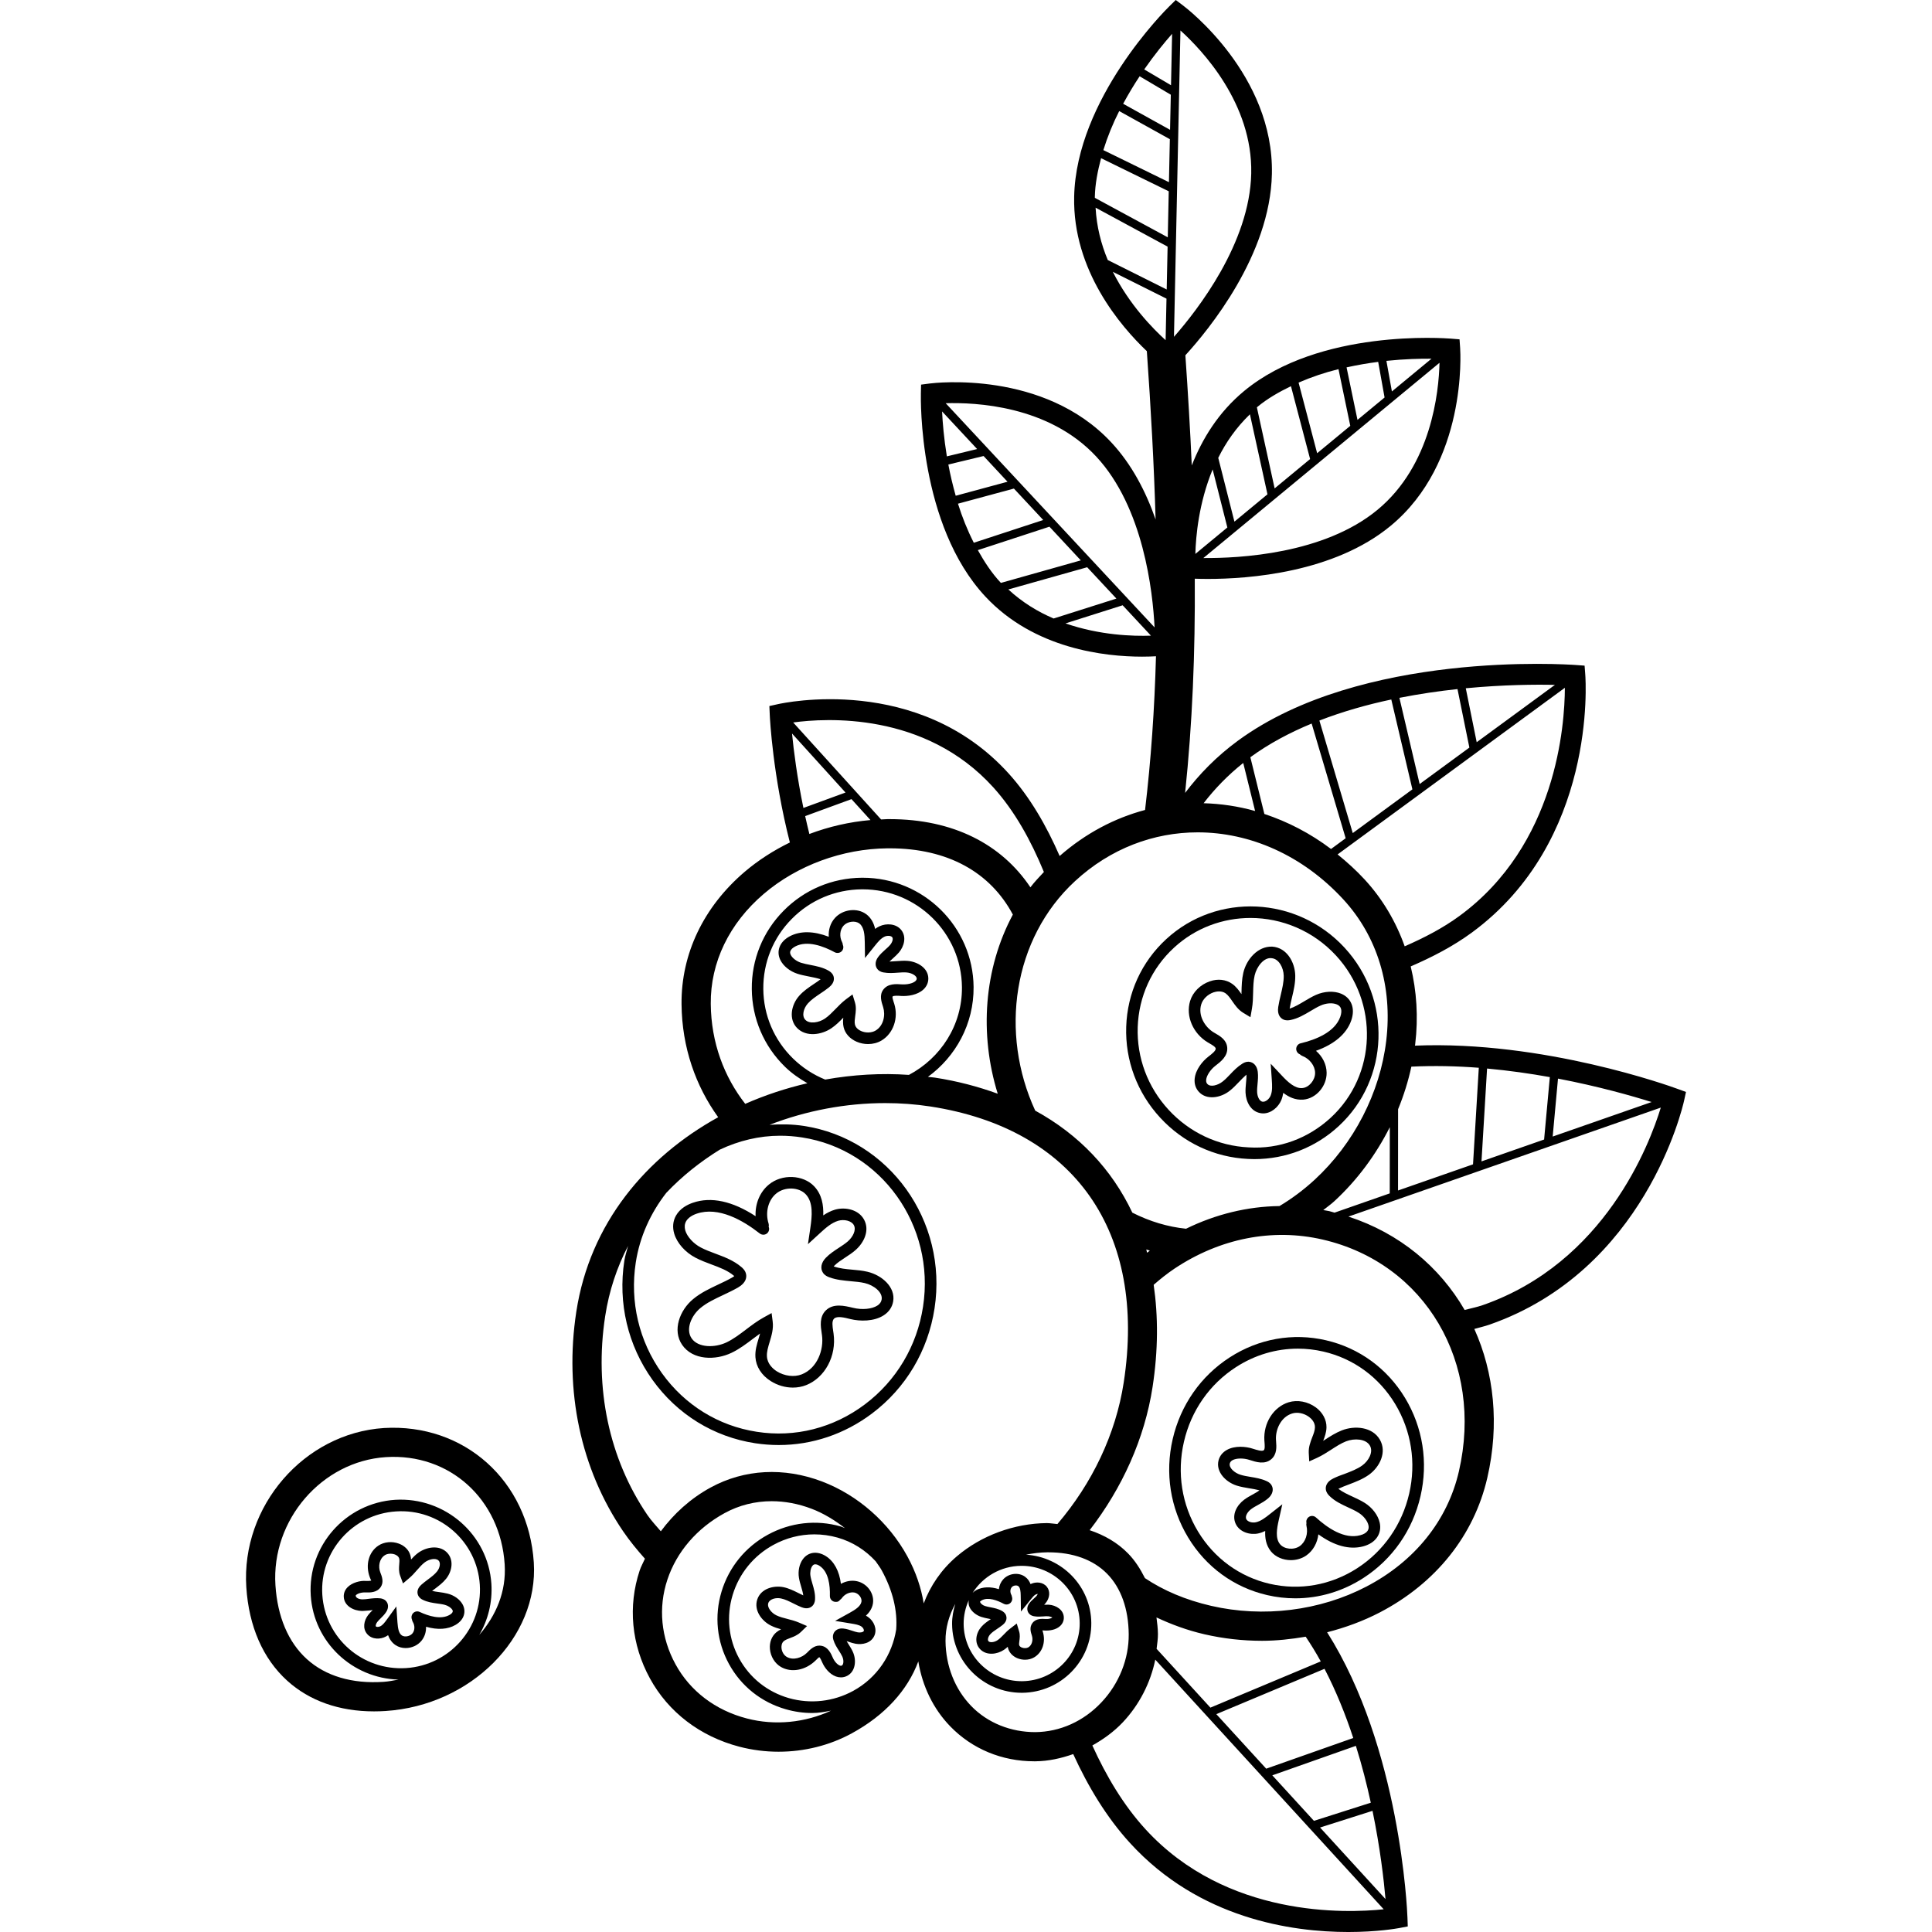 <?xml version="1.0" encoding="iso-8859-1"?>
<!-- Uploaded to: SVG Repo, www.svgrepo.com, Generator: SVG Repo Mixer Tools -->
<svg fill="#000000" height="800px" width="800px" version="1.1" id="Layer_1" xmlns="http://www.w3.org/2000/svg" xmlns:xlink="http://www.w3.org/1999/xlink" 
	 viewBox="0 0 264.74 264.74" xml:space="preserve">
<g>
	<g>
		<g>
			<path d="M229.883,149.212c-0.932-0.348-18.38-6.656-35.992-5.928c0.008-0.068,0.024-0.132,0.032-0.2
				c0.444-3.704,0.2-7.288-0.616-10.656c2.948-1.276,5.804-2.752,8.364-4.628c17.096-12.536,15.628-34.444,15.556-35.372
				l-0.092-1.216l-1.216-0.088c-1.192-0.084-29.4-2.004-46.284,10.372c-2.94,2.156-5.308,4.596-7.24,7.156
				c0.992-9.476,1.392-19.196,1.324-29.352c0.496,0.016,1.068,0.032,1.776,0.032c5.62,0,17.288-0.848,25.068-7.28
				c10.46-8.644,9.564-23.7,9.52-24.336l-0.084-1.216l-1.216-0.1c-0.736-0.048-17.948-1.38-28.292,7.172
				c-3.552,2.936-5.772,6.608-7.184,10.208c-0.216-4.908-0.52-9.948-0.876-15.096c3.184-3.48,11.624-13.724,11.856-24.848
				c0.288-13.568-11.692-22.724-12.2-23.104L161.111,0l-0.868,0.852c-0.52,0.512-12.772,12.684-13.052,26.104
				c-0.216,10.104,6.372,17.756,9.96,21.164c0.564,7.976,0.984,15.652,1.2,23.06c-1.312-3.76-3.236-7.52-6.072-10.56
				c-9.256-9.936-24.224-8.152-24.856-8.072l-1.208,0.156l-0.028,1.216c-0.016,0.732-0.32,18,8.832,27.82
				c6.7,7.192,16.404,8.24,21.484,8.24c0.756,0,1.372-0.024,1.9-0.052c-0.196,7.204-0.68,14.2-1.496,21.06
				c-4.18,1.112-8.168,3.208-11.704,6.308c-1.8-4.12-4.056-8.072-7.004-11.324c-12.384-13.664-30.832-9.656-31.612-9.48l-1.16,0.256
				l0.052,1.184c0.024,0.58,0.424,8.376,2.756,17.512c-2.228,1.088-4.316,2.424-6.176,4.004c-5.656,4.82-8.732,11.264-8.668,18.148
				c0.056,5.956,1.948,11.232,5.02,15.496c-9.88,5.456-17.576,14.52-19.44,26.652c-1.668,10.868,0.608,21.556,6.416,30.088
				c0.912,1.336,1.928,2.568,2.988,3.756c-0.236,0.54-0.532,1.052-0.72,1.612c-1.628,4.9-1.132,10.148,1.4,14.78
				c2.532,4.64,6.888,7.964,12.26,9.368c1.76,0.46,3.572,0.688,5.372,0.688c3.512,0,7-0.86,10.048-2.528
				c4.524-2.468,7.62-5.876,9.1-9.844c0.56,3.388,2.04,6.488,4.376,8.896c2.996,3.092,7.076,4.788,11.508,4.788
				c0.056,0,0.108,0,0.164,0c1.792-0.016,3.516-0.404,5.18-0.988c2.02,4.42,4.552,8.656,7.8,12.204
				c9.468,10.352,22.136,12.176,29.892,12.176c3.964,0,6.644-0.48,6.952-0.536l1.2-0.228l-0.044-1.22
				c-0.036-1.06-0.992-23.276-11.008-39.088c2.508-0.644,4.944-1.536,7.22-2.72c7.676-4,12.908-10.548,14.728-18.436
				c1.692-7.336,0.924-14.412-1.776-20.408c0.692-0.2,1.404-0.356,2.08-0.592c21.288-7.428,26.448-29.732,26.66-30.676l0.264-1.208
				L229.883,149.212z M188.755,69.86c-7.344,6.072-18.952,6.644-23.86,6.608l32.36-26.756
				C197.159,53.74,196.147,63.752,188.755,69.86z M196.155,49.152l-5.424,4.488l-0.752-4.192
				C192.499,49.188,194.623,49.14,196.155,49.152z M188.851,49.588l0.876,4.88l-3.712,3.068l-1.496-7.196
				C186.011,50.016,187.463,49.76,188.851,49.588z M183.411,50.584l1.616,7.768l-4.54,3.752l-2.544-9.676
				C179.731,51.652,181.567,51.036,183.411,50.584z M172.299,55.756c1.392-1.152,2.968-2.048,4.6-2.836l2.624,9.984l-4.86,4.02
				l-2.432-11.1C172.255,55.804,172.271,55.78,172.299,55.756z M171.275,56.772l2.404,10.964l-4.528,3.744l-2.216-8.74
				C167.987,60.616,169.403,58.576,171.275,56.772z M166.167,64.324l2.016,7.956l-4.384,3.624
				C163.863,73.48,164.263,68.94,166.167,64.324z M129.091,56.376l4.804,5.156l-4.148,1.004
				C129.339,60.036,129.167,57.916,129.091,56.376z M129.951,63.652l4.828-1.164l3.28,3.524l-7.1,1.92
				C130.547,66.464,130.207,65.028,129.951,63.652z M131.271,69.02l7.664-2.072l4.016,4.308l-9.512,3.116
				C132.555,72.632,131.835,70.836,131.271,69.02z M137.091,79.808c-1.228-1.32-2.216-2.844-3.1-4.424l9.812-3.212l4.3,4.616
				l-10.94,3.084C137.143,79.848,137.115,79.832,137.091,79.808z M138.171,80.772l10.804-3.044l4.004,4.296l-8.6,2.728
				C142.199,83.828,140.079,82.532,138.171,80.772z M146.003,85.424l7.832-2.484l3.88,4.164
				C155.287,87.192,150.723,87.06,146.003,85.424z M129.587,55.252c4.028-0.116,14.08,0.284,20.616,7.296
				c6.496,6.972,7.76,18.512,8.008,23.424L129.587,55.252z M213.491,147.8c5.56,1.064,10.136,2.368,12.824,3.212l-13.552,4.728
				L213.491,147.8z M203.771,146.42c3.004,0.276,5.9,0.688,8.6,1.176l-0.784,8.552l-8.58,2.996L203.771,146.42z M193.399,146.16
				c3.1-0.148,6.212-0.08,9.24,0.156l-0.792,13.232l-10.276,3.584l0.008-11.136C192.359,150.1,192.971,148.144,193.399,146.16z
				 M199.995,125.508c-2.284,1.676-4.852,3-7.512,4.164c-1.2-3.372-3.02-6.476-5.484-9.152c-1.172-1.272-2.424-2.396-3.708-3.44
				l31.14-22.832C214.419,99.376,213.275,115.776,199.995,125.508z M213.067,93.848l-10.716,7.856l-1.496-7.392
				C206.023,93.82,210.431,93.788,213.067,93.848z M199.719,94.424l1.628,8.016l-6.816,4.996l-2.772-11.812
				C194.503,95.084,197.187,94.692,199.719,94.424z M190.647,95.852l2.892,12.312l-8.172,5.992l-4.572-15.42
				C184.007,97.492,187.347,96.552,190.647,95.852z M179.735,99.148l4.66,15.716l-2.004,1.472c-2.86-2.16-5.948-3.744-9.136-4.8
				l-1.92-7.772C173.883,101.9,176.739,100.388,179.735,99.148z M170.359,104.548l1.628,6.584c-2.324-0.656-4.688-1-7.056-1.068
				C166.439,108.1,168.231,106.24,170.359,104.548z M161.755,4.176c2.98,2.7,9.904,10.008,9.7,19.596
				c-0.2,9.528-7.34,18.688-10.588,22.384L161.755,4.176z M160.611,4.636l-0.148,7.044l-3.672-2.168
				C158.243,7.428,159.595,5.788,160.611,4.636z M156.163,10.452l4.272,2.528l-0.104,4.808l-6.428-3.568
				C154.631,12.88,155.387,11.616,156.163,10.452z M153.363,15.22l6.94,3.852l-0.124,5.892l-8.988-4.396
				C151.771,18.704,152.503,16.912,153.363,15.22z M150.023,27.016c0.036-1.808,0.392-3.588,0.856-5.34l9.272,4.536l-0.132,6.308
				l-9.988-5.408C150.031,27.076,150.023,27.048,150.023,27.016z M150.127,28.456l9.868,5.34l-0.124,5.872l-8.072-4.036
				C150.883,33.452,150.267,31.048,150.127,28.456z M152.491,37.248l7.352,3.676l-0.12,5.688
				C157.927,44.988,154.743,41.716,152.491,37.248z M147.311,120.74c4.848-4.48,10.792-6.684,16.804-6.684
				c7.124,0,14.34,3.096,19.948,9.176c4.684,5.08,6.776,11.96,5.892,19.376c-0.852,7.144-4.428,14.088-9.816,19.056
				c-1.556,1.432-3.168,2.616-4.812,3.6c-4.376,0.056-8.72,1.108-12.804,3.108c-2.492-0.256-4.96-0.988-7.36-2.204
				c-2.808-5.936-7.304-10.696-13.308-13.98C136.959,141.58,138.759,128.632,147.311,120.74z M190.443,154.456l-0.008,9.072
				l-7.564,2.64c-0.244-0.064-0.476-0.148-0.728-0.208c-0.272-0.064-0.544-0.088-0.816-0.144c0.504-0.412,1.028-0.764,1.52-1.22
				C185.967,161.72,188.539,158.244,190.443,154.456z M157.563,171.376c-0.128,0.092-0.252,0.188-0.38,0.284
				c-0.036-0.148-0.064-0.304-0.108-0.452C157.239,171.26,157.399,171.328,157.563,171.376z M136.095,107.872
				c2.96,3.264,5.196,7.352,6.948,11.616c-0.636,0.688-1.292,1.36-1.848,2.1c-3.96-5.92-10.592-9.344-19.292-9.344h-0.316
				c-0.284,0.004-0.568,0.036-0.852,0.044L108.691,99C113.123,98.392,126.719,97.524,136.095,107.872z M119.279,112.372
				c-2.864,0.248-5.692,0.896-8.372,1.908c-0.208-0.836-0.4-1.652-0.576-2.452l6.348-2.324L119.279,112.372z M115.859,108.6
				l-5.768,2.112c-0.872-4.22-1.332-7.868-1.56-10.2L115.859,108.6z M97.395,137.556c-0.052-5.676,2.524-11.028,7.264-15.068
				c4.588-3.912,10.772-6.184,16.968-6.244h0.276c7.984,0,13.8,3.292,16.888,9.08c-3.964,7.4-4.616,16.344-2.072,24.548
				c-2.664-0.972-5.528-1.732-8.62-2.208c-0.312-0.048-0.636-0.06-0.948-0.1c3.816-2.78,6.304-7.26,6.26-12.316
				c-0.076-8.284-6.88-14.972-15.192-14.972c-0.048,0-0.096,0-0.144,0c-4.06,0.04-7.86,1.644-10.704,4.528
				c-2.844,2.88-4.392,6.692-4.352,10.732c0.036,4.04,1.652,7.82,4.552,10.648c0.928,0.904,1.976,1.624,3.068,2.252
				c-2.924,0.676-5.78,1.62-8.52,2.824C99.235,147.564,97.443,142.892,97.395,137.556z M124.547,147.292
				c-3.796-0.268-7.66-0.036-11.472,0.64c-1.624-0.656-3.12-1.628-4.408-2.884c-2.592-2.532-4.04-5.916-4.072-9.528
				c-0.032-3.612,1.348-7.024,3.896-9.6c2.548-2.584,5.952-4.02,9.588-4.056c0.044,0,0.084,0,0.128,0
				c7.444,0,13.536,5.984,13.608,13.404C131.863,140.484,128.887,144.996,124.547,147.292z M87.119,173
				c0.548-3.56,2.04-6.792,4.18-9.544c2.164-2.28,4.64-4.256,7.34-5.924c2.6-1.224,5.396-1.904,8.264-1.904
				c0.996,0,1.996,0.076,2.996,0.232c10.852,1.668,18.296,12.076,16.584,23.192c-0.828,5.392-3.656,10.144-7.964,13.384
				c-4.304,3.236-9.564,4.584-14.82,3.76c-5.256-0.808-9.872-3.664-13.004-8.04C87.563,183.772,86.291,178.392,87.119,173z
				 M102.327,235.476c-4.296-1.116-7.76-3.752-9.76-7.416c-1.996-3.644-2.392-7.764-1.116-11.6c1.264-3.812,4.052-7.052,7.848-9.124
				c1.988-1.084,4.176-1.628,6.444-1.628c1.804,0,3.652,0.344,5.48,1.04c1.636,0.624,3.152,1.56,4.56,2.648
				c-0.196-0.064-0.372-0.168-0.572-0.224c-3.356-0.964-6.904-0.556-9.992,1.128c-3.084,1.684-5.336,4.452-6.348,7.796
				c-1.008,3.348-0.648,6.868,1.016,9.912c1.664,3.048,4.432,5.252,7.796,6.212c1.196,0.344,2.412,0.512,3.628,0.512
				c0.864,0,1.716-0.156,2.568-0.324C110.331,236.052,106.203,236.492,102.327,235.476z M122.803,223.284
				c-0.54,3.428-2.584,6.608-5.892,8.416c-2.716,1.48-5.844,1.824-8.792,0.996c-2.952-0.844-5.38-2.776-6.836-5.444
				c-1.46-2.672-1.776-5.756-0.888-8.696s2.872-5.38,5.588-6.864c1.752-0.956,3.668-1.44,5.604-1.44c1.068,0,2.14,0.148,3.188,0.444
				c2.052,0.584,3.82,1.724,5.216,3.244c0.276,0.416,0.592,0.808,0.832,1.248C122.335,217.956,122.999,220.708,122.803,223.284z
				 M124.335,213.264c-2.544-4.66-6.808-8.4-11.688-10.256c-5.228-1.984-10.652-1.696-15.264,0.82
				c-2.78,1.516-5.052,3.6-6.832,6.004c-0.624-0.744-1.3-1.44-1.852-2.252c-5.236-7.696-7.288-17.364-5.772-27.228
				c0.536-3.496,1.62-6.708,3.136-9.624c-0.168,0.68-0.408,1.332-0.512,2.032c-0.892,5.8,0.48,11.596,3.856,16.32
				c3.384,4.728,8.376,7.808,14.056,8.684c1.084,0.164,2.168,0.248,3.244,0.248c4.572,0,9.012-1.484,12.772-4.312
				c4.64-3.488,7.688-8.604,8.58-14.412c1.84-11.984-6.196-23.204-17.916-25.004c-1.576-0.24-3.144-0.26-4.696-0.152
				c5.044-1.952,10.484-2.976,15.844-2.976c2.084,0,4.16,0.152,6.192,0.464c19.764,3.04,29.672,17.176,26.5,37.812
				c-1.092,7.112-4.344,13.856-9.088,19.408c-0.48-0.04-0.932-0.12-1.432-0.132c-4.504,0.04-9.008,1.704-12.356,4.56
				c-2.14,1.824-3.62,4.04-4.532,6.444C126.227,217.58,125.511,215.416,124.335,213.264z M132.871,220.256
				c0.28,0.584,0.9,1.084,1.612,1.312c0.308,0.1,0.628,0.168,0.952,0.232c0.116,0.02,0.228,0.044,0.336,0.068
				c-0.44,0.296-0.9,0.604-1.284,1.04c-0.74,0.832-1.044,2.2-0.16,3.1c0.872,0.888,2.328,0.692,3.26,0.056
				c0.18-0.124,0.348-0.26,0.504-0.404c0.004,0.044,0.012,0.084,0.024,0.124c0.144,0.624,0.604,1.144,1.264,1.428
				c0.344,0.144,0.712,0.22,1.08,0.22c0.444,0,0.884-0.108,1.252-0.328c1.12-0.656,1.632-2.096,1.172-3.56
				c-0.012-0.04-0.028-0.084-0.04-0.132c0.112,0,0.248,0.012,0.344,0.02c0.616,0.028,1.504-0.084,2.076-0.616
				c0.332-0.304,0.512-0.7,0.512-1.132c0.008-1.072-1.048-1.724-2.048-1.792c-0.212-0.008-0.428-0.004-0.648,0.004
				c0.064-0.064,0.124-0.124,0.18-0.196c0.604-0.712,0.684-1.64,0.2-2.252c-0.54-0.684-1.5-0.72-2.176-0.412
				c-0.024,0.012-0.044,0.024-0.068,0.032c-0.14-0.364-0.364-0.72-0.728-0.988c-0.88-0.668-2.264-0.508-3.024,0.344
				c-0.336,0.376-0.536,0.844-0.588,1.34c-1.168-0.368-2.22-0.332-3.08,0.116c-0.2,0.108-0.36,0.24-0.512,0.38
				c1.396-2.192,3.84-3.668,6.64-3.696c0.024,0,0.048,0,0.072,0c4.352,0,7.916,3.5,7.956,7.832c0.04,4.356-3.496,7.932-7.88,7.976
				c-0.024,0-0.048,0-0.072,0c-4.352,0-7.912-3.5-7.952-7.832c-0.008-1.164,0.252-2.26,0.696-3.26
				C132.695,219.608,132.715,219.94,132.871,220.256z M138.659,218.792c-0.012-0.096-0.04-0.188-0.088-0.276
				c-0.18-0.348-0.152-0.78,0.076-1.032c0.208-0.24,0.668-0.304,0.892-0.136c0.272,0.204,0.32,0.74,0.328,1.288l0.032,2.196
				l1.38-1.708c0.212-0.264,0.432-0.536,0.676-0.648c0.108-0.052,0.232-0.048,0.24-0.088c0,0.052-0.044,0.172-0.144,0.288
				c-0.112,0.128-0.244,0.248-0.372,0.364c-0.212,0.188-0.448,0.404-0.648,0.676c-0.352,0.476-0.348,1.056,0.016,1.436
				c0.232,0.24,0.508,0.292,0.644,0.32c0.448,0.084,0.884,0.048,1.26,0.024c0.228-0.016,0.452-0.036,0.676-0.02
				c0.296,0.02,0.528,0.16,0.576,0.16c-0.068,0.092-0.428,0.244-0.912,0.212c-0.484-0.028-1.324-0.1-1.816,0.556
				c-0.444,0.584-0.232,1.244-0.068,1.752c0.168,0.536,0.028,1.272-0.5,1.584c-0.236,0.132-0.608,0.144-0.904,0.016
				c-0.088-0.04-0.304-0.148-0.344-0.328c-0.032-0.14-0.004-0.356,0.028-0.584c0.048-0.36,0.108-0.804-0.032-1.276l-0.332-1.096
				l-0.908,0.7c-0.328,0.248-0.612,0.54-0.892,0.832c-0.28,0.284-0.54,0.556-0.832,0.752c-0.424,0.288-1.02,0.36-1.232,0.148
				c-0.184-0.192-0.04-0.652,0.216-0.936c0.248-0.284,0.604-0.524,0.98-0.776c0.256-0.172,0.508-0.344,0.748-0.536
				c0.656-0.528,0.536-1.092,0.448-1.324c-0.132-0.328-0.392-0.488-0.52-0.568c-0.52-0.308-1.092-0.416-1.596-0.516
				c-0.256-0.052-0.516-0.096-0.768-0.18c-0.332-0.108-0.592-0.336-0.684-0.568c0.012-0.032,0.084-0.12,0.256-0.212
				c0.88-0.472,2.116,0.008,3,0.48c0.388,0.208,0.868,0.072,1.076-0.324C138.727,219.236,138.735,219,138.659,218.792z
				 M141.855,237.352c-3.328,0-6.5-1.24-8.764-3.572c-2.244-2.316-3.496-5.484-3.528-8.924c-0.016-1.78,0.472-3.496,1.336-5.072
				c-0.264,0.884-0.448,1.804-0.436,2.772c0.048,5.204,4.32,9.404,9.54,9.404c0.028,0,0.056,0,0.084,0
				c5.256-0.052,9.5-4.348,9.452-9.58c-0.048-5-4.008-9.036-8.952-9.344c0.96-0.192,1.932-0.316,2.912-0.324c0.052,0,0.108,0,0.16,0
				c3.38,0,6.16,1.016,8.052,2.944c1.904,1.94,2.924,4.808,2.956,8.284c0.032,3.38-1.328,6.776-3.732,9.324
				C148.483,235.872,145.255,237.32,141.855,237.352z M156.963,250.656c-3.016-3.296-5.38-7.288-7.28-11.476
				c1.5-0.844,2.928-1.856,4.168-3.168c2.272-2.408,3.804-5.424,4.456-8.592l31.3,34.208
				C184.495,262.168,168.079,262.804,156.963,250.656z M158.471,221.636c2.02,0.944,4.18,1.756,6.592,2.312
				c2.576,0.592,5.224,0.888,7.872,0.888c2.012,0,4.008-0.228,5.984-0.56c0.732,1.096,1.428,2.22,2.064,3.384l-15.124,6.336
				l-7.372-8.06c0.08-0.68,0.192-1.356,0.184-2.036C158.663,223.112,158.563,222.376,158.471,221.636z M189.855,260.228
				l-8.968-9.804l7.188-2.288C189.123,253.228,189.627,257.6,189.855,260.228z M187.839,247.024l-7.792,2.484l-5.704-6.236
				l11.452-4.04C186.631,241.904,187.299,244.532,187.839,247.024z M185.435,238.156l-11.928,4.204l-6.836-7.472l14.828-6.212
				C183.083,231.732,184.379,234.948,185.435,238.156z M199.911,201.62c-1.552,6.732-6.056,12.34-12.676,15.788
				c-6.376,3.328-14.136,4.284-21.268,2.64c-3.524-0.812-6.548-2.108-9.076-3.8c-0.628-1.248-1.364-2.416-2.32-3.388
				c-1.44-1.472-3.228-2.5-5.256-3.18c4.448-5.768,7.532-12.524,8.624-19.64c0.768-5.008,0.776-9.676,0.148-13.984
				c0.9-0.788,1.836-1.536,2.836-2.208c6.228-4.16,13.436-5.584,20.324-3.992C195.315,173.108,203.339,186.76,199.911,201.62z
				 M203.183,178.84c-0.804,0.28-1.656,0.44-2.484,0.664c-3.436-5.932-8.936-10.52-15.924-12.796l42.804-14.936
				C226.039,156.808,219.911,173.004,203.183,178.84z"/>
			<path d="M181.695,183.656c-4.54-1.052-9.224-0.216-13.192,2.348c-3.964,2.56-6.736,6.536-7.812,11.196
				c-1.076,4.66-0.324,9.448,2.12,13.484c2.444,4.044,6.292,6.844,10.832,7.892c1.276,0.296,2.568,0.44,3.848,0.44
				c3.272,0,6.492-0.948,9.344-2.792c3.96-2.56,6.736-6.532,7.812-11.192s0.324-9.448-2.12-13.484
				C190.079,187.504,186.235,184.704,181.695,183.656z M193.099,204.672c-0.984,4.256-3.512,7.884-7.124,10.22
				c-3.604,2.324-7.856,3.084-11.98,2.136c-4.116-0.948-7.608-3.492-9.832-7.168c-2.228-3.68-2.912-8.048-1.928-12.3
				c0.98-4.256,3.512-7.888,7.124-10.22c2.588-1.676,5.516-2.536,8.488-2.536c1.164,0,2.332,0.132,3.492,0.4
				c4.116,0.948,7.608,3.492,9.832,7.168C193.395,196.052,194.079,200.42,193.099,204.672z"/>
			<path d="M187.575,202.092c1.48-1.056,2.508-3.104,1.5-4.828c-1.016-1.748-3.44-1.956-5.204-1.26
				c-0.852,0.336-1.6,0.816-2.32,1.284c-0.08,0.052-0.16,0.1-0.236,0.152c0.212-0.556,0.444-1.18,0.452-1.864
				c0.012-1.028-0.516-2.016-1.448-2.712c-1.1-0.812-2.528-1.084-3.748-0.708c-2.068,0.644-3.464,2.844-3.316,5.224l0.02,0.248
				c0.032,0.42,0.072,0.948-0.104,1.1c-0.24,0.188-0.964-0.044-1.484-0.208c-0.948-0.316-2.456-0.456-3.568,0.16
				c-0.592,0.328-0.992,0.832-1.148,1.456c-0.38,1.544,0.984,2.96,2.516,3.44c0.52,0.164,1.064,0.256,1.608,0.348
				c0.532,0.084,1.036,0.172,1.492,0.292c-0.284,0.216-0.616,0.4-0.968,0.592c-0.392,0.216-0.784,0.432-1.136,0.7
				c-0.984,0.736-1.724,2.032-1.168,3.276c0.532,1.18,1.996,1.58,3.092,1.344c0.344-0.076,0.668-0.192,0.964-0.34
				c-0.048,0.928,0.1,1.948,0.776,2.788c0.64,0.788,1.684,1.208,2.74,1.208c0.748,0,1.496-0.208,2.116-0.64
				c0.936-0.656,1.52-1.728,1.652-2.896c2.168,1.576,4.26,2.14,6.128,1.652c0.864-0.228,1.536-0.664,1.932-1.264
				c0.384-0.576,0.504-1.256,0.348-1.976c-0.228-1.036-1.024-2.084-2.08-2.736c-0.5-0.312-1.048-0.564-1.588-0.816
				c-0.74-0.34-1.44-0.664-2-1.1c0.472-0.228,0.964-0.416,1.456-0.6C185.775,203.056,186.727,202.692,187.575,202.092z
				 M182.707,202.588c-1.04,0.496-1.068,1.22-1.028,1.508c0.052,0.404,0.288,0.684,0.492,0.888c0.752,0.74,1.676,1.164,2.568,1.576
				c0.484,0.224,0.972,0.444,1.42,0.728c0.68,0.42,1.228,1.112,1.36,1.72c0.064,0.296,0.024,0.544-0.12,0.76
				c-0.176,0.264-0.536,0.484-1.012,0.604c-2.176,0.592-4.496-1.008-6.06-2.436c-0.324-0.296-0.824-0.276-1.12,0.052
				c-0.184,0.204-0.244,0.472-0.184,0.72c-0.028,0.12-0.032,0.248,0,0.372c0.256,1.076-0.124,2.22-0.92,2.78
				c-0.812,0.572-2.132,0.44-2.708-0.268c-0.66-0.812-0.432-2.12-0.172-3.28l0.492-2.18l-1.756,1.38
				c-0.584,0.46-1.192,0.936-1.864,1.08c-0.54,0.124-1.168-0.088-1.324-0.44c-0.184-0.416,0.204-1.008,0.668-1.356
				c0.296-0.224,0.624-0.4,0.952-0.58c0.472-0.26,0.96-0.532,1.4-0.916c0.592-0.516,0.776-1.212,0.456-1.768
				c-0.208-0.364-0.548-0.52-0.716-0.592c-0.716-0.324-1.456-0.444-2.172-0.564c-0.468-0.08-0.936-0.152-1.388-0.296
				c-0.804-0.248-1.6-0.948-1.452-1.544c0.032-0.12,0.104-0.3,0.376-0.452c0.524-0.284,1.492-0.308,2.352-0.024
				c0.864,0.28,2.044,0.664,2.952-0.104c0.796-0.676,0.72-1.692,0.664-2.432l-0.016-0.228c-0.084-1.388,0.656-3.12,2.204-3.604
				c0.728-0.232,1.636-0.044,2.324,0.464c0.308,0.232,0.82,0.716,0.812,1.416c-0.004,0.432-0.184,0.9-0.376,1.388
				c-0.24,0.628-0.516,1.34-0.472,2.132l0.064,1.16l1.06-0.48c0.708-0.324,1.344-0.736,1.96-1.132
				c0.684-0.444,1.332-0.864,2.036-1.14c1.14-0.44,2.712-0.348,3.252,0.584c0.508,0.864-0.152,2.088-1.052,2.732
				c-0.68,0.488-1.5,0.8-2.364,1.132C183.751,202.132,183.215,202.34,182.707,202.588z"/>
			<path d="M95.315,172.348c0.712,0.372,1.456,0.648,2.18,0.92c1.144,0.424,2.224,0.832,3.06,1.54
				c0.024,0.02,0.044,0.036,0.06,0.052c-0.052,0.048-0.136,0.108-0.264,0.184c-0.616,0.356-1.268,0.664-1.92,0.968
				c-1.184,0.56-2.416,1.136-3.464,2.012c-1.82,1.504-2.872,4.26-1.488,6.268c1.456,2.116,4.576,2.132,6.768,1.08
				c1.088-0.524,2.028-1.236,2.936-1.924c0.328-0.248,0.648-0.488,0.972-0.72c-0.06,0.224-0.128,0.452-0.2,0.684
				c-0.244,0.804-0.5,1.64-0.44,2.556c0.08,1.288,0.836,2.484,2.084,3.272c0.928,0.592,2,0.9,3.048,0.9
				c0.628,0,1.248-0.112,1.816-0.336c2.596-1.036,4.18-4,3.76-7.056l-0.048-0.328c-0.104-0.692-0.212-1.408,0.112-1.724
				c0.404-0.404,1.408-0.156,2.268,0.06c1.256,0.308,3.208,0.356,4.564-0.536c0.7-0.46,1.14-1.112,1.272-1.892
				c0.332-1.944-1.532-3.588-3.52-4.06c-0.716-0.168-1.436-0.232-2.136-0.292c-0.84-0.076-1.636-0.148-2.496-0.44
				c0.02-0.028,0.048-0.06,0.08-0.088c0.416-0.42,0.936-0.76,1.492-1.124c0.492-0.32,0.98-0.64,1.416-1.024
				c1.164-1.012,1.976-2.696,1.176-4.176c-0.768-1.416-2.624-1.756-3.972-1.368c-0.596,0.172-1.136,0.46-1.62,0.788
				c0.048-1.436-0.192-2.868-1.244-3.984c-1.508-1.596-4.412-1.72-6.2-0.248c-1.252,1.024-1.912,2.656-1.828,4.344
				c-3.156-2.068-6.104-2.708-8.584-1.848c-0.748,0.252-1.76,0.764-2.324,1.76c-0.42,0.744-0.504,1.6-0.244,2.476
				C92.771,170.344,93.895,171.608,95.315,172.348z M94.015,167.352c0.248-0.436,0.76-0.808,1.452-1.044
				c2.984-1.016,6.344,0.912,8.644,2.716c0.348,0.264,0.844,0.212,1.116-0.136c0.184-0.236,0.216-0.54,0.104-0.796
				c0.036-0.136,0.032-0.288-0.012-0.432c-0.488-1.52-0.056-3.216,1.052-4.116c1.156-0.952,3.088-0.9,4.04,0.108
				c1.048,1.112,0.872,2.972,0.628,4.624l-0.328,2.212l1.648-1.508c0.728-0.668,1.552-1.42,2.508-1.7
				c0.756-0.224,1.796-0.032,2.136,0.6c0.364,0.668-0.14,1.624-0.824,2.224c-0.384,0.332-0.816,0.608-1.248,0.892
				c-0.596,0.392-1.216,0.796-1.752,1.34c-0.66,0.672-0.812,1.464-0.404,2.076c0.24,0.356,0.6,0.52,0.888,0.624
				c0.964,0.352,1.956,0.436,2.916,0.528c0.672,0.06,1.308,0.116,1.916,0.256c1.252,0.292,2.484,1.264,2.316,2.248
				c-0.056,0.34-0.248,0.612-0.576,0.828c-0.744,0.484-2.1,0.624-3.364,0.308c-1.124-0.264-2.668-0.656-3.708,0.36
				c-0.904,0.884-0.712,2.164-0.572,3.096l0.044,0.308c0.268,1.956-0.608,4.5-2.772,5.36c-1.028,0.408-2.38,0.24-3.424-0.42
				c-0.476-0.304-1.284-0.972-1.348-2.036c-0.04-0.628,0.164-1.292,0.376-1.996c0.264-0.88,0.54-1.788,0.412-2.792l-0.148-1.152
				l-1.02,0.56c-0.904,0.492-1.712,1.104-2.496,1.7c-0.884,0.668-1.72,1.304-2.664,1.756c-1.588,0.752-3.868,0.76-4.776-0.548
				c-0.856-1.248-0.048-3.12,1.192-4.152c0.896-0.748,1.98-1.252,3.128-1.792c0.688-0.328,1.38-0.652,2.04-1.032
				c1.148-0.664,1.18-1.436,1.096-1.836c-0.104-0.512-0.492-0.844-0.66-0.984c-1.052-0.888-2.312-1.36-3.532-1.816
				c-0.708-0.264-1.38-0.516-2-0.84c-1.02-0.532-1.88-1.476-2.14-2.348C93.775,168.132,93.811,167.716,94.015,167.352z"/>
			<path d="M171.027,158.808c0.284,0.016,0.568,0.024,0.848,0.024c4.308,0,8.384-1.584,11.552-4.508
				c6.964-6.42,7.332-17.396,0.816-24.464c-6.516-7.06-17.488-7.584-24.448-1.16c-3.376,3.112-5.32,7.372-5.472,11.996
				c-0.152,4.616,1.504,9.044,4.66,12.464S166.407,158.592,171.027,158.808z M160.867,129.864c2.96-2.732,6.72-4.076,10.488-4.076
				c4.276,0,8.568,1.736,11.716,5.148c5.924,6.42,5.6,16.392-0.724,22.224c-3.064,2.82-7.048,4.332-11.248,4.064
				c-4.196-0.2-8.088-2.028-10.96-5.14c-2.872-3.112-4.376-7.136-4.24-11.336C156.043,136.552,157.803,132.688,160.867,129.864z"/>
			<path d="M165.523,142.852l0.216,0.124c0.368,0.212,0.824,0.476,0.848,0.708c0.032,0.312-0.584,0.78-1.004,1.104
				c-0.796,0.612-1.764,1.776-1.88,3.044c-0.064,0.676,0.132,1.288,0.56,1.764c1.06,1.188,2.996,0.868,4.26-0.14
				c0.428-0.336,0.808-0.732,1.188-1.128c0.376-0.392,0.732-0.76,1.084-1.068c0.02,0.356-0.016,0.74-0.056,1.136
				c-0.04,0.444-0.084,0.888-0.064,1.332c0.052,1.228,0.708,2.572,2.044,2.804c0.128,0.024,0.252,0.036,0.376,0.036
				c1.124,0,2.096-0.892,2.484-1.828c0.132-0.328,0.216-0.66,0.264-0.988c0.74,0.56,1.628,1.012,2.744,0.928
				c1.76-0.148,3.224-1.84,3.2-3.692c-0.016-1.14-0.568-2.228-1.46-2.996c2.52-0.908,4.172-2.312,4.82-4.124
				c0.3-0.844,0.32-1.64,0.048-2.308c-0.26-0.64-0.756-1.124-1.44-1.404c-0.98-0.4-2.296-0.332-3.428,0.172
				c-0.536,0.24-1.048,0.544-1.56,0.848c-0.7,0.416-1.368,0.816-2.048,1.036c0.08-0.516,0.204-1.032,0.324-1.544
				c0.228-0.956,0.464-1.948,0.444-2.988c-0.036-1.816-1.148-3.82-3.14-3.964c-1.996-0.084-3.548,1.744-3.976,3.584
				c-0.208,0.9-0.228,1.784-0.248,2.644c0,0.092-0.004,0.192-0.008,0.28c-0.336-0.488-0.724-1.028-1.284-1.42
				c-0.84-0.584-1.952-0.724-3.052-0.332c-1.296,0.444-2.332,1.476-2.7,2.696C162.451,139.248,163.479,141.636,165.523,142.852z
				 M164.603,137.632c0.22-0.728,0.888-1.38,1.7-1.656c0.36-0.116,1.052-0.26,1.624,0.128c0.352,0.248,0.636,0.656,0.932,1.088
				c0.384,0.556,0.816,1.18,1.496,1.592l0.992,0.6l0.2-1.144c0.136-0.764,0.152-1.524,0.168-2.256
				c0.02-0.816,0.04-1.584,0.208-2.324c0.276-1.196,1.268-2.504,2.316-2.36c1,0.072,1.648,1.304,1.668,2.412
				c0.016,0.84-0.188,1.688-0.4,2.588c-0.132,0.56-0.264,1.116-0.352,1.684c-0.168,1.1,0.348,1.54,0.668,1.7
				c0.376,0.192,0.76,0.136,1.008,0.088c1.032-0.208,1.908-0.732,2.756-1.236c0.456-0.272,0.912-0.548,1.392-0.756
				c0.732-0.328,1.608-0.392,2.188-0.152c0.28,0.112,0.468,0.284,0.564,0.524c0.12,0.296,0.092,0.716-0.072,1.18
				c-0.752,2.112-3.368,3.14-5.432,3.628c-0.424,0.1-0.688,0.532-0.588,0.956c0.064,0.268,0.256,0.472,0.496,0.564
				c0.08,0.084,0.18,0.156,0.3,0.204c1.028,0.396,1.76,1.352,1.772,2.328c0.012,0.996-0.836,2.012-1.748,2.084
				c-1.008,0.096-1.996-0.836-2.812-1.712l-1.524-1.624l0.152,2.224c0.048,0.744,0.1,1.512-0.16,2.144
				c-0.212,0.516-0.732,0.896-1.116,0.84c-0.444-0.08-0.708-0.736-0.736-1.312c-0.016-0.368,0.02-0.744,0.056-1.112
				c0.052-0.536,0.104-1.088,0.032-1.676c-0.096-0.788-0.556-1.316-1.204-1.376c-0.032,0-0.064-0.004-0.096-0.004
				c-0.332,0-0.6,0.136-0.804,0.26c-0.668,0.416-1.188,0.952-1.688,1.48c-0.328,0.34-0.652,0.688-1.024,0.976
				c-0.66,0.524-1.68,0.8-2.092,0.328c-0.084-0.088-0.192-0.252-0.164-0.564c0.056-0.592,0.588-1.408,1.284-1.94
				c0.688-0.524,1.724-1.316,1.6-2.516c-0.104-1.036-0.988-1.544-1.632-1.916l-0.2-0.116
				C165.143,140.776,164.127,139.188,164.603,137.632z"/>
			<path d="M52.615,195.68c-10.944,0.708-19.584,10.696-18.864,21.808c0.348,5.376,2.284,9.804,5.6,12.812
				c3.052,2.768,7.136,4.208,11.892,4.208c0.52,0,1.052-0.016,1.588-0.052c11.672-0.752,20.976-10.072,20.316-20.348
				C72.419,202.896,63.607,195.028,52.615,195.68z M55.651,228.576c-6.004,0.376-11.1-4.112-11.484-10.036
				c-0.384-5.92,4.144-11.052,10.096-11.432c5.964-0.4,11.1,4.112,11.484,10.036C66.131,223.068,61.599,228.192,55.651,228.576z
				 M65.671,224.036c1.2-2.048,1.824-4.46,1.664-7c-0.44-6.792-6.388-11.92-13.172-11.52c-6.824,0.44-12.02,6.328-11.58,13.12
				c0.416,6.408,5.704,11.344,12.028,11.516c-0.68,0.12-1.356,0.264-2.036,0.308c-4.332,0.296-7.972-0.796-10.536-3.124
				c-2.532-2.296-4.016-5.792-4.296-10.108c-0.58-8.948,6.352-16.992,15.132-17.56c8.724-0.56,15.704,5.752,16.28,14.696
				C69.395,218.104,67.967,221.388,65.671,224.036z"/>
			<path d="M61.355,218.376c-0.392-0.1-0.8-0.16-1.204-0.216c-0.328-0.044-0.648-0.088-0.94-0.16c0.128-0.1,0.256-0.196,0.388-0.292
				c0.536-0.408,1.092-0.82,1.54-1.384c0.828-1.036,1.116-2.676,0.012-3.68c-1.084-0.98-2.82-0.636-3.9,0.18
				c-0.352,0.268-0.648,0.568-0.924,0.872c-0.012-0.192-0.04-0.392-0.1-0.592c-0.208-0.716-0.78-1.288-1.572-1.584
				c-0.94-0.352-2.016-0.244-2.804,0.272c-1.308,0.864-1.824,2.632-1.168,4.364c0.06,0.152,0.16,0.404,0.196,0.416
				c-0.116,0.076-0.56,0.064-0.796,0.06c-0.684-0.052-1.816,0.204-2.464,0.872c-0.36,0.368-0.536,0.824-0.512,1.312
				c0.06,1.244,1.348,1.92,2.532,1.932c0.38-0.028,0.752-0.044,1.124-0.084c0.104-0.016,0.204-0.028,0.308-0.04
				c-0.008,0.008-0.012,0.012-0.02,0.02c-0.216,0.216-0.428,0.428-0.612,0.668c-0.556,0.736-0.808,1.832-0.104,2.624
				c0.664,0.744,1.788,0.724,2.552,0.312c0.104-0.056,0.2-0.116,0.292-0.18c0.184,0.512,0.496,1.012,1.028,1.364
				c0.404,0.268,0.888,0.4,1.376,0.4c0.816,0,1.652-0.356,2.18-1.012c0.436-0.536,0.644-1.22,0.616-1.908
				c1.592,0.452,2.98,0.372,4.06-0.264c0.572-0.34,0.956-0.788,1.116-1.3c0.156-0.508,0.096-1.028-0.172-1.512
				C63.011,219.164,62.231,218.6,61.355,218.376z M62.027,220.864c-0.032,0.132-0.184,0.284-0.4,0.412
				c-1.192,0.704-2.896,0.176-4.112-0.392c-0.4-0.192-0.872-0.016-1.056,0.384c-0.104,0.224-0.096,0.472,0,0.68
				c0.012,0.1,0.048,0.204,0.104,0.296c0.308,0.516,0.292,1.164-0.04,1.572c-0.332,0.412-1.052,0.552-1.448,0.292
				c-0.42-0.28-0.548-0.92-0.612-1.796l-0.152-2.184l-1.284,1.772c-0.308,0.424-0.568,0.768-0.896,0.94
				c-0.264,0.14-0.564,0.1-0.624,0.032s-0.008-0.352,0.18-0.6c0.14-0.184,0.308-0.344,0.472-0.508
				c0.252-0.248,0.54-0.536,0.764-0.884c0.36-0.552,0.324-1.176-0.088-1.556c-0.276-0.248-0.612-0.288-0.716-0.304
				c-0.552-0.06-1.064,0-1.564,0.06c-0.292,0.04-0.584,0.08-0.876,0.08c-0.56,0-0.988-0.26-0.928-0.556
				c0.224-0.236,0.732-0.416,1.312-0.392c0.632,0.02,1.58,0.036,2.104-0.736c0.464-0.692,0.168-1.448-0.064-2.04
				c-0.28-0.744-0.16-1.808,0.616-2.32c0.36-0.24,0.916-0.276,1.38-0.112c0.148,0.056,0.5,0.22,0.596,0.54
				c0.064,0.22,0.04,0.512,0.012,0.824c-0.036,0.464-0.08,0.992,0.124,1.54l0.392,1.068l0.864-0.736
				c0.392-0.332,0.732-0.716,1.068-1.1c0.344-0.392,0.668-0.764,1.048-1.052c0.556-0.424,1.46-0.64,1.872-0.268
				c0.356,0.324,0.192,1.044-0.184,1.512c-0.324,0.408-0.772,0.748-1.252,1.104c-0.308,0.232-0.62,0.464-0.904,0.72
				c-0.708,0.632-0.54,1.236-0.436,1.464c0.168,0.368,0.5,0.536,0.608,0.588c0.66,0.336,1.352,0.428,2.024,0.524
				c0.34,0.048,0.688,0.088,1.02,0.18c0.44,0.112,0.88,0.404,1.036,0.692C62.059,220.728,62.047,220.804,62.027,220.864z"/>
			<path d="M124.315,131.664c-0.476-0.032-0.94,0-1.408,0.036c-0.364,0.028-0.716,0.052-1.024,0.064
				c0.148-0.148,0.316-0.3,0.488-0.452c0.284-0.256,0.568-0.516,0.812-0.8c0.684-0.808,1.076-2.108,0.32-3.068
				c-0.72-0.908-2.068-0.944-2.968-0.524c-0.224,0.1-0.428,0.228-0.616,0.368c-0.168-0.736-0.508-1.48-1.216-2.012
				c-1.24-0.924-3.2-0.692-4.288,0.508c-0.628,0.696-0.92,1.632-0.848,2.58c-2.072-0.796-3.892-0.828-5.332-0.072
				c-0.7,0.368-1.188,0.88-1.412,1.476c-0.216,0.576-0.18,1.184,0.1,1.768c0.404,0.836,1.308,1.564,2.352,1.9
				c0.484,0.156,0.988,0.256,1.492,0.356c0.616,0.12,1.204,0.236,1.68,0.396c-0.3,0.232-0.616,0.44-0.932,0.652
				c-0.696,0.468-1.42,0.952-2.008,1.62c-1.08,1.212-1.48,3.192-0.28,4.412c1.236,1.26,3.348,0.948,4.708,0.02
				c0.624-0.424,1.132-0.94,1.62-1.44c-0.044,0.408-0.06,0.848,0.044,1.3c0.2,0.864,0.848,1.588,1.78,1.992
				c0.504,0.22,1.044,0.324,1.576,0.324c0.644,0,1.276-0.16,1.812-0.472c1.64-0.96,2.384-3.088,1.768-5.056l-0.068-0.204
				c-0.08-0.24-0.224-0.688-0.152-0.784c0.116-0.152,0.808-0.104,1.176-0.076c0.888,0.056,2.208-0.12,3.032-0.876
				c0.444-0.408,0.68-0.92,0.684-1.496C127.215,132.648,125.723,131.764,124.315,131.664z M125.447,134.432
				c-0.348,0.32-1.124,0.5-1.88,0.456c-0.744-0.052-1.88-0.144-2.524,0.712c-0.568,0.756-0.276,1.644-0.024,2.416
				c0.332,1.06,0.076,2.548-1.056,3.212c-0.528,0.304-1.312,0.34-1.952,0.06c-0.272-0.116-0.744-0.392-0.86-0.896
				c-0.076-0.328-0.02-0.728,0.036-1.152c0.08-0.572,0.168-1.22-0.036-1.884l-0.332-1.088l-0.916,0.68
				c-0.532,0.408-0.984,0.872-1.416,1.32c-0.476,0.488-0.924,0.948-1.444,1.304c-0.824,0.568-2.1,0.772-2.68,0.184
				c-0.54-0.552-0.248-1.592,0.332-2.248c0.456-0.516,1.064-0.924,1.708-1.36c0.412-0.272,0.82-0.552,1.196-0.856
				c0.832-0.66,0.696-1.328,0.592-1.588c-0.156-0.4-0.492-0.596-0.64-0.688c-0.788-0.456-1.652-0.624-2.484-0.788
				c-0.44-0.084-0.884-0.172-1.308-0.304c-0.616-0.2-1.196-0.644-1.408-1.084c-0.12-0.252-0.084-0.416-0.044-0.524
				c0.084-0.22,0.324-0.444,0.664-0.624c1.652-0.868,3.86-0.044,5.42,0.8c0.376,0.196,0.868,0.068,1.076-0.32
				c0.124-0.232,0.124-0.496,0.02-0.716c-0.004-0.112-0.032-0.228-0.088-0.336c-0.4-0.768-0.324-1.708,0.196-2.28
				c0.528-0.584,1.58-0.724,2.156-0.3c0.664,0.5,0.732,1.572,0.748,2.536l0.032,2.2l1.38-1.716c0.384-0.476,0.784-0.972,1.292-1.208
				c0.384-0.18,0.888-0.144,1.056,0.072c0.18,0.232-0.004,0.728-0.284,1.056c-0.196,0.236-0.432,0.436-0.664,0.644
				c-0.344,0.312-0.704,0.632-1,1.044c-0.428,0.588-0.436,1.256-0.016,1.7c0.276,0.292,0.644,0.36,0.776,0.384
				c0.676,0.124,1.324,0.08,1.948,0.032c0.396-0.028,0.788-0.06,1.188-0.032c0.728,0.052,1.412,0.46,1.412,0.84
				C125.615,134.176,125.595,134.288,125.447,134.432z"/>
			<path d="M118.995,221.608c-0.108-0.084-0.224-0.152-0.336-0.212c0.448-0.416,0.828-0.948,0.952-1.632
				c0.244-1.364-0.748-2.776-2.168-3.088c-0.732-0.164-1.524-0.028-2.212,0.356c-0.228-1.768-0.928-3.068-2.06-3.796
				c-0.592-0.372-1.188-0.52-1.768-0.444c-0.56,0.084-1.04,0.384-1.392,0.868c-0.48,0.656-0.684,1.632-0.532,2.544
				c0.068,0.416,0.188,0.832,0.312,1.244c0.116,0.404,0.232,0.784,0.28,1.168c-0.22-0.1-0.432-0.208-0.648-0.316
				c-0.644-0.32-1.308-0.652-2.064-0.812c-1.356-0.268-3.076,0.192-3.584,1.66c-0.512,1.496,0.592,2.984,1.896,3.62
				c0.448,0.224,0.908,0.368,1.36,0.492c-0.228,0.108-0.452,0.248-0.664,0.424c-0.632,0.54-0.948,1.38-0.864,2.292
				c0.096,1.024,0.672,1.96,1.5,2.44c1.416,0.824,3.38,0.492,4.792-0.916c0.136-0.136,0.388-0.396,0.472-0.416
				c0.12,0.064,0.308,0.492,0.412,0.732c0.312,0.712,0.968,1.588,1.884,1.916c0.224,0.08,0.448,0.116,0.672,0.116
				c0.3,0,0.592-0.072,0.864-0.216c1.132-0.596,1.284-2.124,0.776-3.26c-0.16-0.36-0.372-0.7-0.584-1.036
				c-0.096-0.152-0.192-0.3-0.276-0.452c0.088,0.032,0.176,0.06,0.268,0.088c0.316,0.104,0.636,0.212,0.956,0.268
				c0.952,0.164,2.1-0.084,2.56-1.072C120.247,223.208,119.719,222.132,118.995,221.608z M118.363,223.496
				c-0.08,0.164-0.468,0.248-0.832,0.18c-0.252-0.048-0.5-0.128-0.744-0.212c-0.372-0.124-0.756-0.252-1.2-0.304
				c-0.672-0.092-1.208,0.224-1.392,0.744c-0.116,0.324-0.052,0.62,0.008,0.816c0.172,0.564,0.464,1.02,0.748,1.464
				c0.172,0.268,0.344,0.54,0.476,0.832c0.216,0.48,0.18,1.08-0.068,1.208c-0.06,0.036-0.128,0.06-0.272,0.008
				c-0.34-0.12-0.744-0.564-0.968-1.08c-0.248-0.568-0.656-1.516-1.636-1.64c-0.072-0.012-0.14-0.016-0.204-0.016
				c-0.74,0-1.268,0.54-1.724,1.004c-0.66,0.652-1.852,1.068-2.752,0.54c-0.388-0.224-0.668-0.7-0.716-1.212
				c-0.016-0.188-0.02-0.656,0.312-0.94c0.212-0.18,0.536-0.304,0.876-0.432c0.476-0.18,1.012-0.384,1.456-0.812l0.856-0.828
				l-1.096-0.472c-0.508-0.22-1.048-0.36-1.584-0.5c-0.552-0.14-1.072-0.276-1.532-0.5c-0.688-0.34-1.296-1.096-1.092-1.684
				c0.192-0.556,1.06-0.776,1.752-0.62c0.56,0.116,1.108,0.392,1.684,0.68c0.368,0.184,0.736,0.368,1.12,0.52
				c0.9,0.364,1.376-0.056,1.536-0.24c0.28-0.316,0.3-0.7,0.308-0.812c0.048-0.792-0.16-1.504-0.364-2.192
				c-0.1-0.348-0.208-0.696-0.264-1.052c-0.08-0.484,0.024-1.04,0.248-1.352c0.132-0.18,0.26-0.22,0.348-0.232
				c0.176-0.024,0.412,0.048,0.652,0.208c1.24,0.8,1.452,2.68,1.416,4.12c-0.016,0.44,0.328,0.804,0.768,0.816
				c0.352,0.028,0.496-0.112,0.644-0.3c0.084-0.052,0.164-0.12,0.224-0.212c0.416-0.58,1.128-0.884,1.74-0.764
				c0.58,0.128,1.04,0.744,0.948,1.26c-0.116,0.636-0.892,1.116-1.608,1.512l-2,1.108l2.256,0.372
				c0.504,0.084,1.024,0.168,1.372,0.416C118.303,223.068,118.423,223.364,118.363,223.496z"/>
		</g>
	</g>
</g>
</svg>
